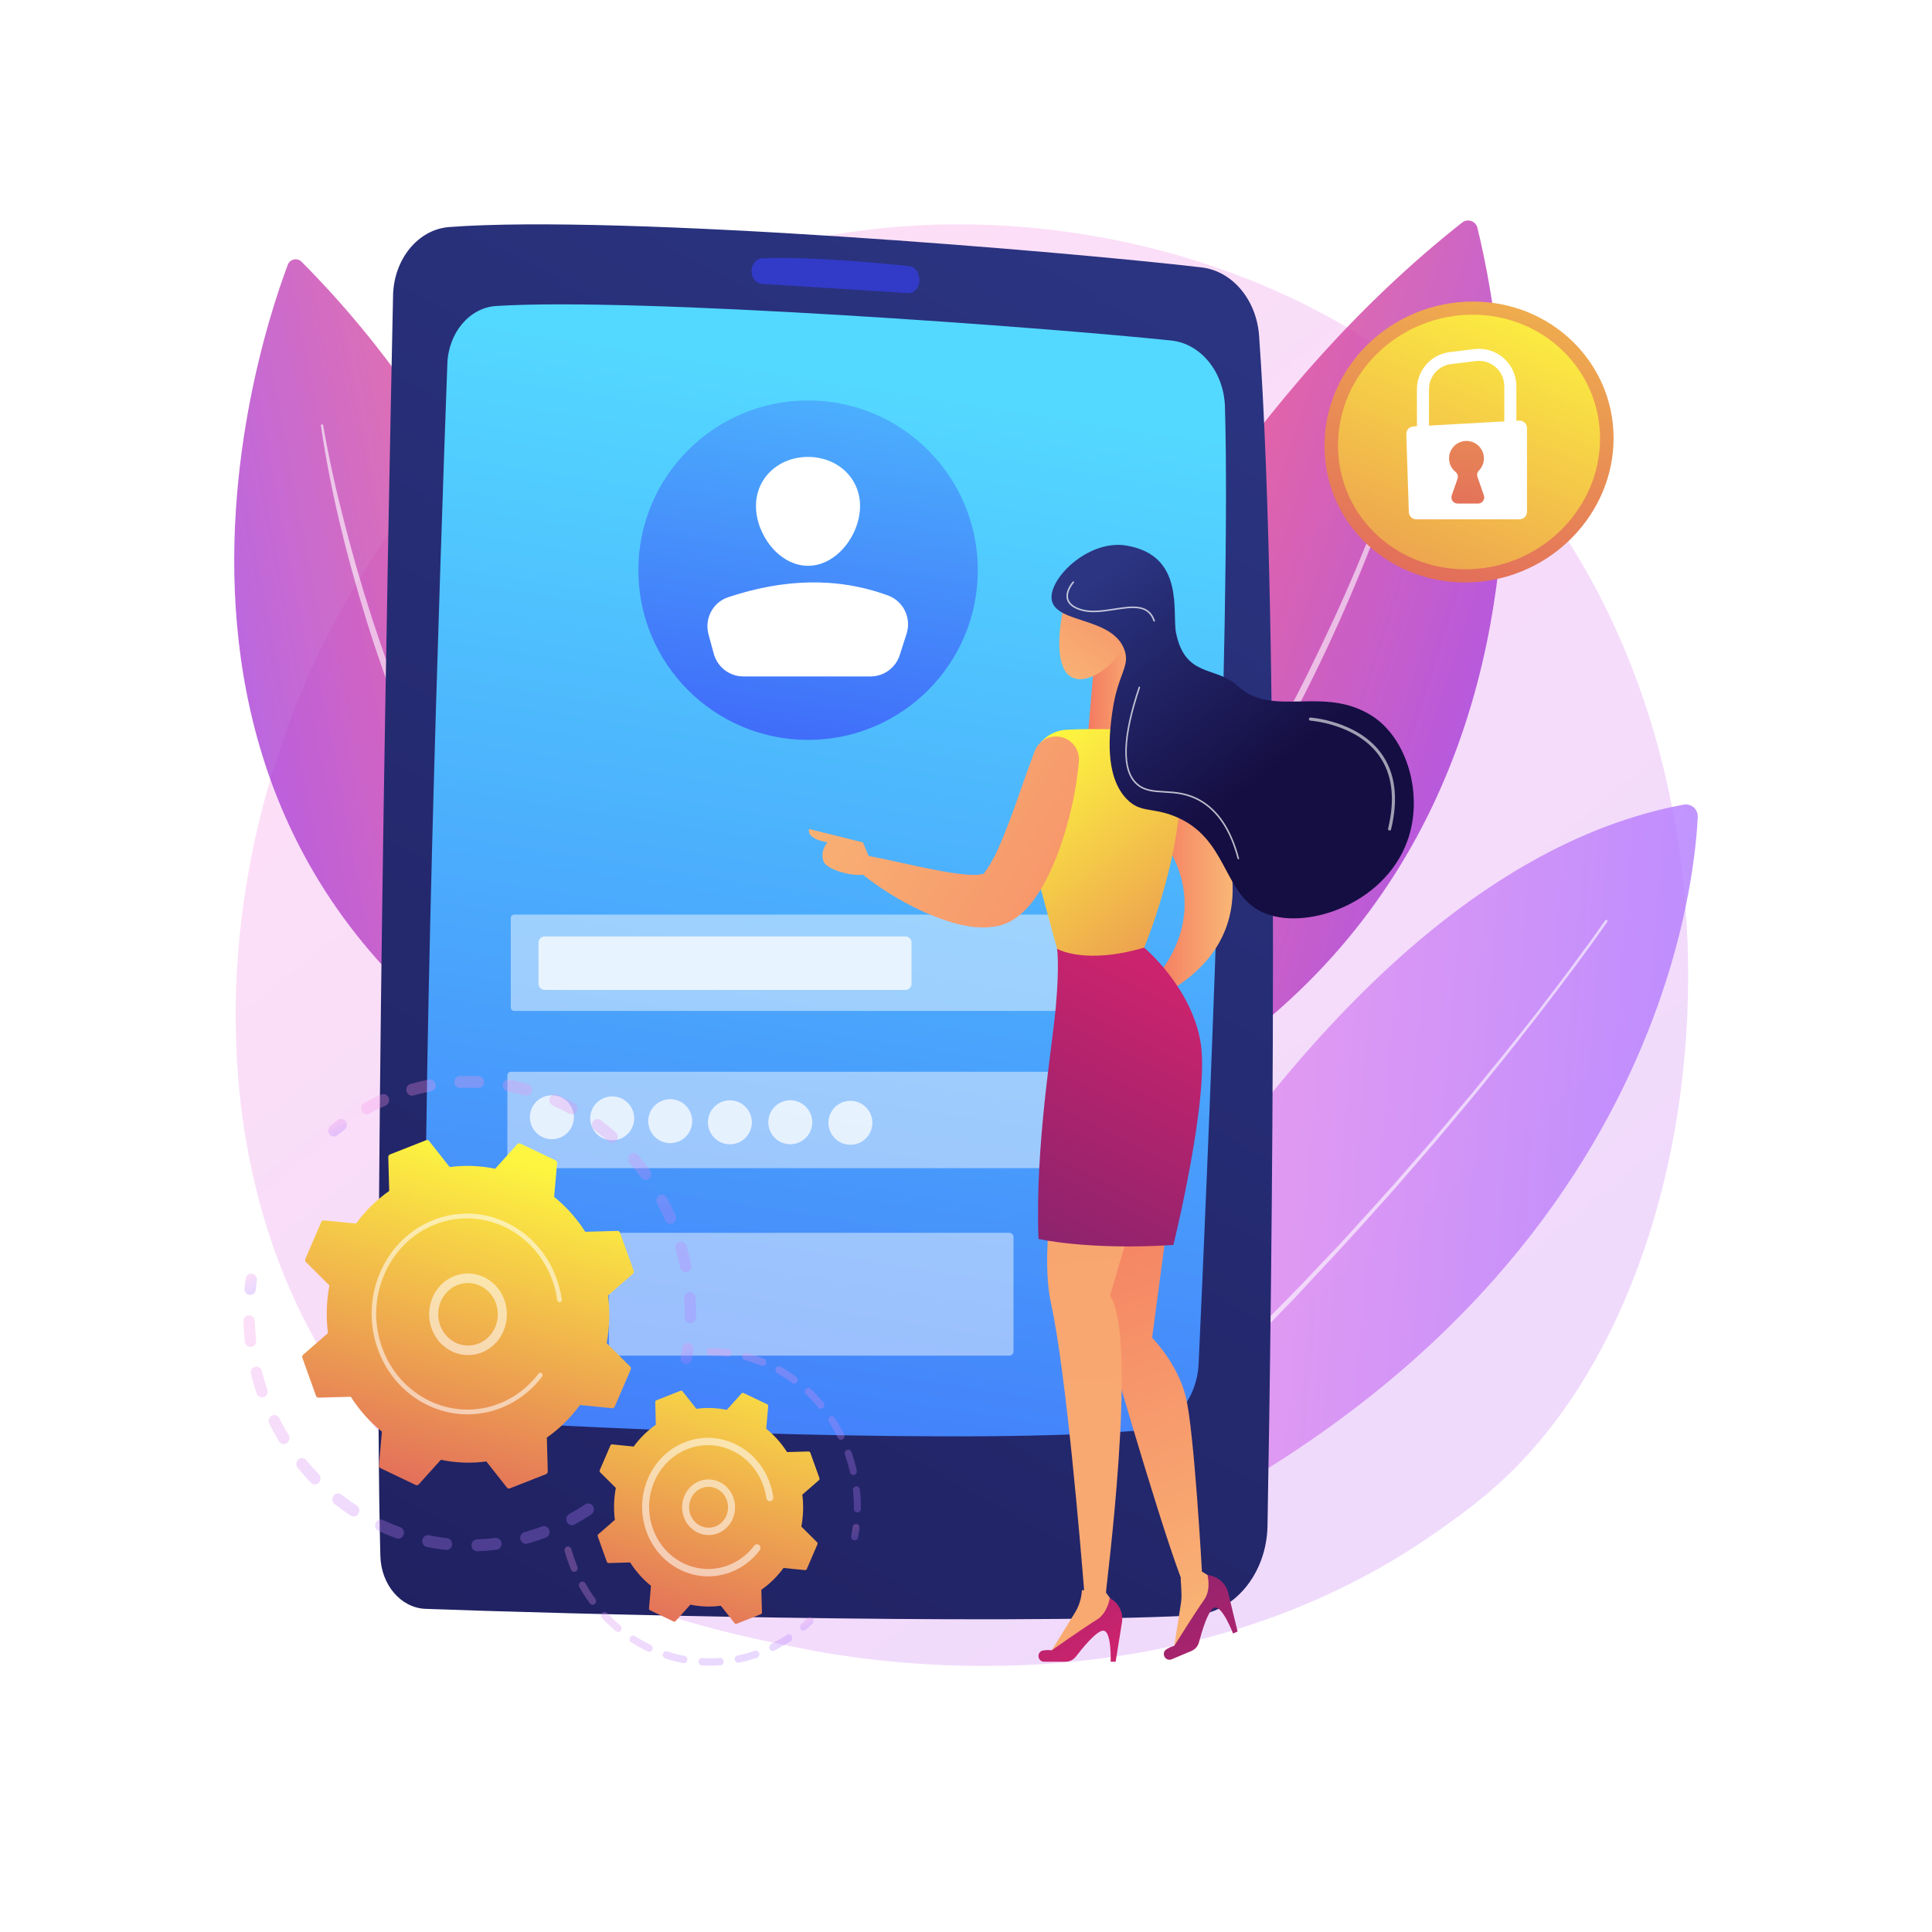 <?xml version="1.0" encoding="UTF-8"?>
<svg xmlns="http://www.w3.org/2000/svg" xmlns:xlink="http://www.w3.org/1999/xlink" version="1.1" x="0px" y="0px" viewBox="0 0 3710 3710" style="enable-background:new 0 0 3710 3710;" xml:space="preserve">
<g id="Background">
	<g>
		<g>
			<rect style="fill:#FFFFFF;" width="3710" height="3710"></rect>
		</g>
	</g>
</g>
<g id="Illustration">
	<g>
		<linearGradient id="SVGID_1_" gradientUnits="userSpaceOnUse" x1="3591.782" y1="4027.297" x2="1116.531" y2="953.189">
			<stop offset="0" style="stop-color:#B37CFF"></stop>
			<stop offset="1" style="stop-color:#F895E7"></stop>
		</linearGradient>
		<path style="opacity:0.3;fill:url(#SVGID_1_);" d="M2918.467,2809.676c-57.275,59.566-111.467,97.979-154.284,128.328    c-503.3,356.749-1098.836,252.759-1225.405,227.363c-186.902-37.501-548.179-109.99-809.375-413.431    c-395.169-459.082-333.635-1182.353-27.116-1659.794c56.067-87.332,352.231-572.046,954.182-649.779    c364.294-47.043,788.945,47.837,1096.465,302.357C3398.446,1278.981,3352.492,2358.282,2918.467,2809.676z"></path>
		<g>
			<g>
				
					<linearGradient id="SVGID_00000041974295394093028930000012400922146184285602_" gradientUnits="userSpaceOnUse" x1="-3686.432" y1="1557.697" x2="-2422.805" y2="1557.697" gradientTransform="matrix(-0.997 -0.083 -0.083 0.997 -350.885 511.567)">
					<stop offset="0" style="stop-color:#B37CFF"></stop>
					<stop offset="1" style="stop-color:#F895E7"></stop>
				</linearGradient>
				<path style="opacity:0.81;fill:url(#SVGID_00000041974295394093028930000012400922146184285602_);" d="M1867.179,3085.2      c0,0,549.588-1388.39,1366.041-1540.059c14.488-2.692,27.686,8.89,26.976,23.61      C3251.942,1740.009,3147.358,2646.371,1867.179,3085.2z"></path>
				<path style="opacity:0.62;fill:#FFFFFF;" d="M3086.536,1770.338c-41.69,59.495-85.376,117.425-129.664,174.922      c-11.056,14.383-22.359,28.573-33.527,42.87c-11.257,14.226-22.274,28.645-33.728,42.716l-34.235,42.309      c-11.464,14.058-22.688,28.32-34.431,42.148c-23.327,27.792-46.433,55.773-69.944,83.41l-71.269,82.285      c-48.354,54.113-96.673,108.274-146.508,161.044l-37.089,39.851c-12.216,13.425-25.169,26.144-37.715,39.253l-75.701,78.283      l-77.653,76.363c-12.973,12.699-25.819,25.536-39.044,37.97l-40.056,36.903c-26.757,24.545-53.238,49.402-80.446,73.442      l-82.724,70.882l-20.774,17.603c-6.982,5.8-13.769,11.833-20.911,17.439l-42.733,33.775      c-14.203,11.308-28.608,22.359-42.902,33.542c-14.307,11.167-28.631,22.307-43.039,33.332c-1.104,0.844-2.682,0.634-3.526-0.469      c-0.813-1.063-0.647-2.57,0.354-3.43l0.07-0.062c13.766-11.816,27.616-23.515,41.485-35.187      c13.88-11.659,27.651-23.442,41.622-34.976l41.791-34.743c13.776-11.764,27.128-24.027,40.798-35.912l81.83-71.522      l80.147-73.403l40.105-36.67c6.703-6.095,13.085-12.529,19.653-18.765l19.659-18.759l78.631-75.067      c51.138-51.345,103.137-101.9,152.519-154.991c24.941-26.305,50.179-52.337,74.272-79.429      c24.297-26.902,48.814-53.61,72.931-80.673l71.519-81.937c23.596-27.522,46.787-55.389,70.202-83.069      c11.788-13.772,23.055-27.975,34.564-41.981l34.369-42.145c11.5-14.012,22.561-28.376,33.864-42.549      c11.213-14.242,22.563-28.379,33.665-42.71c44.248-57.421,87.876-115.403,129.42-174.741l0.028-0.039      c0.797-1.139,2.366-1.415,3.503-0.617C3087.056,1767.63,3087.333,1769.199,3086.536,1770.338z"></path>
			</g>
			<g style="opacity:0.79;">
				
					<linearGradient id="SVGID_00000141436264386758959350000004064646097448059267_" gradientUnits="userSpaceOnUse" x1="-2214.041" y1="19.543" x2="-1450.078" y2="19.543" gradientTransform="matrix(-0.952 -0.305 -0.305 0.952 671.35 820.162)">
					<stop offset="0" style="stop-color:#A737D5"></stop>
					<stop offset="1" style="stop-color:#EF497A"></stop>
				</linearGradient>
				<path style="fill:url(#SVGID_00000141436264386758959350000004064646097448059267_);" d="M1733.999,2288.94      c0,0,267.175-1226.019,1073.722-1861.563c10.516-8.287,26.081-3.046,29.292,9.952      C2887.748,642.626,3151.898,1952.063,1733.999,2288.94z"></path>
				<path style="opacity:0.62;fill:#FFFFFF;" d="M2722.084,781.067c-9.263,35.564-20.038,70.603-31.408,105.484      c-11.394,34.862-23.361,69.546-36.078,103.951c-25.51,68.788-53.29,136.739-83.231,203.737      c-7.425,16.776-15.256,33.371-22.866,50.065c-7.657,16.674-15.928,33.06-23.863,49.602      c-7.878,16.576-16.394,32.833-24.661,49.212l-12.505,24.522l-12.942,24.292c-34.476,64.793-70.798,128.651-109.938,190.779      c-39.264,62.026-80.066,123.146-124.087,181.933c-5.45,7.385-10.796,14.849-16.332,22.169l-16.887,21.752l-16.888,21.752      c-5.661,7.224-11.154,14.58-17.089,21.588l-35.073,42.467l-8.804,10.585l-9.122,10.313l-18.244,20.629      c-96.802,110.447-205.153,210.712-322.306,298.974c-0.966,0.729-2.339,0.535-3.067-0.43c-0.71-0.942-0.544-2.271,0.361-3.013      l0.049-0.04l42.535-34.691l21.298-17.288l20.613-18.105l41.178-36.234l39.81-37.73c6.588-6.335,13.376-12.46,19.867-18.893      l19.279-19.497c12.788-13.06,25.844-25.855,38.409-39.125c24.7-26.948,49.981-53.357,73.495-81.359l17.928-20.734l8.963-10.366      l8.646-10.635l34.681-42.454c5.881-6.995,11.322-14.34,16.93-21.552l16.73-21.713l16.73-21.713      c5.483-7.306,10.778-14.757,16.175-22.129c43.603-58.675,83.999-119.68,122.862-181.575      c39.068-61.79,75.581-125.191,110.139-189.627l12.986-24.151l12.55-24.381c8.298-16.29,16.846-32.456,24.756-48.94      c16.232-32.767,31.899-65.811,47.325-98.969c30.614-66.431,59.06-133.87,85.321-202.159      c13.324-34.071,25.906-68.433,37.922-102.99c6.027-17.275,11.83-34.625,17.442-52.035c5.697-17.373,11.143-34.868,16.176-52.399      l0.011-0.043c0.334-1.162,1.548-1.835,2.71-1.5C2721.713,778.737,2722.382,779.922,2722.084,781.067z"></path>
			</g>
		</g>
		<g style="opacity:0.76;">
			
				<linearGradient id="SVGID_00000077304863200571705170000007322866426422279569_" gradientUnits="userSpaceOnUse" x1="4515.416" y1="1747.721" x2="5180.576" y2="1747.721" gradientTransform="matrix(0.982 -0.19 0.19 0.982 -4269.262 590.228)">
				<stop offset="0" style="stop-color:#A737D5"></stop>
				<stop offset="1" style="stop-color:#EF497A"></stop>
			</linearGradient>
			<path style="fill:url(#SVGID_00000077304863200571705170000007322866426422279569_);" d="M1314.853,2223.139     c0,0-104.191-1087.586-735.764-1720.458c-8.234-8.252-22.233-5.33-26.354,5.575     C487.641,680.498,123.848,1785.253,1314.853,2223.139z"></path>
			<path style="opacity:0.62;fill:#FFFFFF;" d="M620.607,816.756c10.782,62.709,24.728,124.981,40.674,186.627     c15.694,61.727,33.358,122.949,53.003,183.515c9.936,30.247,20.079,60.418,30.723,90.415     c5.137,15.066,10.858,29.922,16.35,44.856l8.332,22.369l8.733,22.215c23.222,59.259,48.248,117.819,75.631,175.26     c27.173,57.52,55.764,114.425,87.366,169.654c3.902,6.929,7.705,13.917,11.687,20.8l12.209,20.498l12.208,20.498     c4.1,6.814,8.041,13.727,12.398,20.38l25.568,40.287l6.364,10.09l6.666,9.89l13.335,19.786     c17.404,26.646,36.501,52.1,55.042,77.962c9.477,12.775,19.427,25.192,29.119,37.809l14.631,18.857     c4.939,6.236,10.17,12.233,15.2,18.397l30.458,36.769l31.796,35.62l15.921,17.803l16.598,17.167l33.118,34.448l0.041,0.043     c0.838,0.87,0.811,2.258-0.062,3.095c-0.849,0.817-2.188,0.811-3.031,0.007c-92.34-88.271-175.766-186.124-248.134-291.605     l-13.66-19.717l-6.83-9.86l-6.528-10.057l-25.956-40.346c-4.41-6.673-8.401-13.602-12.552-20.436l-12.36-20.554l-12.361-20.557     c-4.032-6.903-7.885-13.907-11.836-20.859c-32.004-55.386-60.985-112.459-88.54-170.156     c-27.416-57.782-52.198-116.775-75.295-176.379l-8.674-22.349l-8.271-22.5c-5.451-15.023-11.13-29.968-16.223-45.116     c-5.146-15.128-10.599-30.155-15.492-45.368c-4.841-15.23-9.884-30.391-14.556-45.673     c-37.546-122.149-68.742-246.411-87.151-372.977c-0.174-1.198,0.656-2.311,1.852-2.485c1.177-0.171,2.272,0.63,2.473,1.795     L620.607,816.756z"></path>
		</g>
		<g>
			
				<linearGradient id="SVGID_00000122703862715463310850000016346440111169172413_" gradientUnits="userSpaceOnUse" x1="2328.693" y1="422.237" x2="-622.383" y2="5776.338">
				<stop offset="0" style="stop-color:#2B3582"></stop>
				<stop offset="1" style="stop-color:#150E42"></stop>
			</linearGradient>
			<path style="fill:url(#SVGID_00000122703862715463310850000016346440111169172413_);" d="M754.793,567.361     c-9.044,426.792-38.375,1898.953-24.374,2420.642c1.484,55.267,39.356,99.627,86.599,101.436     c233.657,8.945,1090.234,31.617,1472.418,12.86c79.603-3.907,142.907-79.338,144.558-172.525     c7.943-447.972,25.464-1707.944-16.182-2285.139c-4.992-69.155-51.39-124.228-110.421-131.137     c-254.464-29.78-1114.723-102.574-1444.909-77.507C802.934,440.511,756.272,497.573,754.793,567.361z"></path>
			
				<linearGradient id="SVGID_00000150799136021614276090000009991801510656545428_" gradientUnits="userSpaceOnUse" x1="1725.366" y1="743.758" x2="1170.814" y2="4242.491">
				<stop offset="0" style="stop-color:#53D8FF"></stop>
				<stop offset="1" style="stop-color:#3840F7"></stop>
			</linearGradient>
			<path style="fill:url(#SVGID_00000150799136021614276090000009991801510656545428_);" d="M859.051,698.303     c-12.577,344.484-52.248,1490.5-39.657,1914.271c1.841,61.941,43.57,112.024,96.458,115.646     c217.758,14.907,960.692,47.777,1280.089,17.857c57.512-5.387,102.643-59.8,105.747-127.2     c16.186-351.445,62.658-1418.546,50.59-1837.57c-1.927-66.845-46.188-121.437-103.132-127.417     c-235.579-24.745-1025.031-83.621-1296.444-66.297C901.753,590.846,861.228,638.665,859.051,698.303z"></path>
			
				<linearGradient id="SVGID_00000111191214664440415980000007789177963188318106_" gradientUnits="userSpaceOnUse" x1="1443.403" y1="-1111.697" x2="1544.245" y2="-83.103">
				<stop offset="0" style="stop-color:#53D8FF"></stop>
				<stop offset="1" style="stop-color:#3840F7"></stop>
			</linearGradient>
			<path style="opacity:0.61;fill:url(#SVGID_00000111191214664440415980000007789177963188318106_);" d="M1443.165,520.648     L1443.165,520.648c0,13.096,8.724,23.897,19.902,24.581c55.188,3.381,210.656,12.948,280.137,17.664     c13.699,0.931,24.452-13.475,21.853-29.238l-0.443-2.69c-1.774-10.755-9.399-18.851-18.723-19.85     c-46.966-5.035-188.681-18.995-282.576-15.074C1452.038,496.512,1443.165,507.445,1443.165,520.648z"></path>
			<g>
				<g>
					
						<linearGradient id="SVGID_00000151528546803569139370000009630152466734543785_" gradientUnits="userSpaceOnUse" x1="1670.936" y1="367.911" x2="1427.492" y2="1852.924">
						<stop offset="0" style="stop-color:#53D8FF"></stop>
						<stop offset="1" style="stop-color:#3840F7"></stop>
					</linearGradient>
					
						<circle style="fill:url(#SVGID_00000151528546803569139370000009630152466734543785_);" cx="1551.758" cy="1094.901" r="325.912"></circle>
					<path style="fill:#FFFFFF;" d="M1651.541,971.75c0,55.185-44.736,114.761-99.921,114.761       c-55.185,0-99.922-59.576-99.922-114.761c0-55.185,44.736-94.336,99.922-94.336       C1606.805,877.414,1651.541,916.565,1651.541,971.75z"></path>
					<path style="fill:#FFFFFF;" d="M1427.617,1298.978h243.925c25.677,0,48.41-16.595,56.234-41.051l13.126-41.025       c9.61-30.038-6.014-62.559-35.634-73.389c-99.269-36.295-201.916-31.639-307.066,3.349       c-29.458,9.802-45.804,41.311-37.676,71.273l10.107,37.258C1377.612,1281.119,1400.962,1298.978,1427.617,1298.978z"></path>
				</g>
				<g style="opacity:0.71;">
					<path style="opacity:0.65;fill:#FFFFFF;" d="M2176.682,1941.3H987.566c-3.728,0-6.75-3.022-6.75-6.75v-171.518       c0-3.728,3.022-6.75,6.75-6.75h1189.115c3.728,0,6.75,3.022,6.75,6.75v171.518       C2183.431,1938.278,2180.409,1941.3,2176.682,1941.3z"></path>
					<path style="opacity:0.65;fill:#FFFFFF;" d="M2170.192,2243.171H981.076c-3.728,0-6.75-3.022-6.75-6.75v-171.518       c0-3.728,3.022-6.75,6.75-6.75h1189.116c3.728,0,6.75,3.022,6.75,6.75v171.518       C2176.942,2240.149,2173.92,2243.171,2170.192,2243.171z"></path>
					<path style="opacity:0.65;fill:#FFFFFF;" d="M1937.915,2603.215h-760.234c-4.601,0-8.331-3.73-8.331-8.331v-219.219       c0-4.601,3.73-8.331,8.331-8.331h760.234c4.601,0,8.332,3.73,8.332,8.331v219.219       C1946.246,2599.485,1942.516,2603.215,1937.915,2603.215z"></path>
				</g>
				<path style="opacity:0.75;fill:#FFFFFF;" d="M1738.394,1900.983h-692.304c-6.627,0-11.999-5.372-11.999-11.999v-78.794      c0-6.627,5.372-11.999,11.999-11.999h692.304c6.627,0,11.999,5.372,11.999,11.999v78.794      C1750.393,1895.61,1745.021,1900.983,1738.394,1900.983z"></path>
				<g style="opacity:0.75;">
					
						<ellipse transform="matrix(0.924 -0.383 0.383 0.924 -740.443 568.567)" style="fill:#FFFFFF;" cx="1058.968" cy="2145.513" rx="42.199" ry="42.199"></ellipse>
					
						<ellipse transform="matrix(0.924 -0.383 0.383 0.924 -732.459 613.041)" style="fill:#FFFFFF;" cx="1174.754" cy="2147.679" rx="42.199" ry="42.199"></ellipse>
					
						<ellipse transform="matrix(0.924 -0.383 0.383 0.924 -726.046 656.098)" style="fill:#FFFFFF;" cx="1286.19" cy="2153.087" rx="42.199" ry="42.199"></ellipse>
					
						<ellipse transform="matrix(0.707 -0.707 0.707 0.707 -1113.365 1622.605)" style="fill:#FFFFFF;" cx="1401.976" cy="2155.253" rx="42.199" ry="42.199"></ellipse>
					
						<ellipse transform="matrix(0.23 -0.973 0.973 0.23 -927.502 3136.385)" style="fill:#FFFFFF;" cx="1517.744" cy="2154.167" rx="42.199" ry="42.199"></ellipse>
					
						<ellipse transform="matrix(0.16 -0.987 0.987 0.16 -756.622 3423.364)" style="fill:#FFFFFF;" cx="1633.53" cy="2156.333" rx="42.199" ry="42.199"></ellipse>
				</g>
			</g>
		</g>
		<g>
			
				<linearGradient id="SVGID_00000044864535433012532340000011178672144530703513_" gradientUnits="userSpaceOnUse" x1="-5851.218" y1="3150.636" x2="-5486.235" y2="2211.04" gradientTransform="matrix(-1 0 0 1 -3446.317 0)">
				<stop offset="0" style="stop-color:#F9B776"></stop>
				<stop offset="1" style="stop-color:#F47960"></stop>
			</linearGradient>
			<path style="fill:url(#SVGID_00000044864535433012532340000011178672144530703513_);" d="M2115.415,2294.083l129.28,32.32     l-32.319,242.401c0,0,48.48,48.479,64.64,113.119c16.16,64.641,31.059,336.054,31.059,336.054l30.676,18.545l3.731,15.481     l-89.246,119.999l14.8-95.508c2.35-15.161-1.72-45.909-0.44-46.553c-48.479-129.281-152.181-493.458-152.181-493.458V2294.083z"></path>
			
				<linearGradient id="SVGID_00000102537469710346690270000011013987773454920625_" gradientUnits="userSpaceOnUse" x1="-5856.763" y1="6172.905" x2="-4650.441" y2="-7925.987" gradientTransform="matrix(-1 0 0 1 -3446.317 0)">
				<stop offset="0" style="stop-color:#F9B776"></stop>
				<stop offset="1" style="stop-color:#F47960"></stop>
			</linearGradient>
			<path style="fill:url(#SVGID_00000102537469710346690270000011013987773454920625_);" d="M2077.64,3053.666     c1.399-0.024,2.775,0.087,4.181,0c-6.246-77.935-34.797-420.942-63.366-549.503c-32.32-145.44,48.479-436.321,48.479-436.321     l145.441,145.44l-80.801,274.72c55.372,83.057-9.032,569.462-7.645,569.251l-0.088,1.081l21.084,28.989l-2.565,15.717     l-128.795,76.002l50.677-82.296C2072.288,3083.684,2076.732,3068.875,2077.64,3053.666z"></path>
			
				<linearGradient id="SVGID_00000133507685608295088330000018433592036822675628_" gradientUnits="userSpaceOnUse" x1="-5813.401" y1="1664.201" x2="-5658.693" y2="1664.201" gradientTransform="matrix(-1 0 0 1 -3446.317 0)">
				<stop offset="0" style="stop-color:#F9B776"></stop>
				<stop offset="1" style="stop-color:#F47960"></stop>
			</linearGradient>
			<path style="fill:url(#SVGID_00000133507685608295088330000018433592036822675628_);" d="M2241.229,1422.806     c0,0,283.174,319.152,0,482.791l-28.853-20.891c0,0,140.587-134.624,0-299.422L2241.229,1422.806z"></path>
			
				<linearGradient id="SVGID_00000088856020394684816900000012232956036265763004_" gradientUnits="userSpaceOnUse" x1="-5310.564" y1="3177.283" x2="-4942.542" y2="2612.646" gradientTransform="matrix(-1 0 0 1 -3211.157 0)">
				<stop offset="0" style="stop-color:#CB236D"></stop>
				<stop offset="1" style="stop-color:#4C246D"></stop>
			</linearGradient>
			<path style="fill:url(#SVGID_00000088856020394684816900000012232956036265763004_);" d="M2005.083,3190.965h41.103     c7.693,0,14.948-3.531,19.641-9.629c12.813-16.649,39.36-49.132,52.054-49.979c17.089-1.143,14.903,59.607,14.903,59.607h9.578     l12.134-75.489c3.052-18.994-6.394-37.81-23.45-46.708l0,0c0,0-3.906,28.888-25.086,41.666     c-21.18,12.779-86.191,58.54-86.191,58.54s-7.963-1.136-16.705,0.444C1990.094,3171.76,1991.905,3190.965,2005.083,3190.965z"></path>
			
				<linearGradient id="SVGID_00000054262454264555705540000001389370902673077685_" gradientUnits="userSpaceOnUse" x1="-5642.157" y1="3349.236" x2="-5233.805" y2="2643.439" gradientTransform="matrix(-1 0 0 1 -3211.157 0)">
				<stop offset="0" style="stop-color:#CB236D"></stop>
				<stop offset="1" style="stop-color:#4C246D"></stop>
			</linearGradient>
			<path style="fill:url(#SVGID_00000054262454264555705540000001389370902673077685_);" d="M2250.041,3186.281l37.885-15.938     c7.09-2.983,12.409-9.053,14.371-16.492c5.355-20.315,17.228-60.551,28.6-66.255c15.308-7.679,36.851,49.166,36.851,49.166     l8.829-3.715l-18.089-74.287c-4.551-18.692-20.555-32.372-39.725-33.961l0,0c0,0,7.6,28.142-6.968,48.134     c-14.568,19.991-56.748,87.382-56.748,87.382s-7.779,2.041-15.225,6.888C2228.777,3174.391,2237.893,3191.391,2250.041,3186.281z     "></path>
			
				<linearGradient id="SVGID_00000134932312198734722480000005080066324437713323_" gradientUnits="userSpaceOnUse" x1="3144.554" y1="1893.004" x2="2630.253" y2="2891.353" gradientTransform="matrix(1 0 0 1 -893.1 0)">
				<stop offset="0" style="stop-color:#CB236D"></stop>
				<stop offset="1" style="stop-color:#4C246D"></stop>
			</linearGradient>
			<path style="fill:url(#SVGID_00000134932312198734722480000005080066324437713323_);" d="M2029.896,1821.921     c0,0,4.753,29.13-2.209,109.208c-6.965,80.079-40.25,268.088-33.472,447.974c0,0,94.624,22.051,259.021,11.606     c0,0,69.38-280.855,52.477-387.626c-16.901-106.77-108.584-183.368-108.584-183.368L2029.896,1821.921z"></path>
			
				<linearGradient id="SVGID_00000119113379378956373480000002855274251079658382_" gradientUnits="userSpaceOnUse" x1="-5644.444" y1="1319.016" x2="-5534.566" y2="1319.016" gradientTransform="matrix(-1 0 0 1 -3446.317 0)">
				<stop offset="0" style="stop-color:#F9B776"></stop>
				<stop offset="1" style="stop-color:#F47960"></stop>
			</linearGradient>
			<polygon style="fill:url(#SVGID_00000119113379378956373480000002855274251079658382_);" points="2099.815,1286.816      2088.249,1422.806 2198.127,1422.806 2170.806,1215.226    "></polygon>
			
				<linearGradient id="SVGID_00000003074314734419673070000017988926903114039426_" gradientUnits="userSpaceOnUse" x1="-5446.482" y1="1438.063" x2="-6028.328" y2="2184.51" gradientTransform="matrix(-1 0 0 1 -3446.317 0)">
				<stop offset="0" style="stop-color:#FDF53F"></stop>
				<stop offset="1" style="stop-color:#D93C65"></stop>
			</linearGradient>
			<path style="fill:url(#SVGID_00000003074314734419673070000017988926903114039426_);" d="M2230.677,1404.002     c-37.921-2.091-122.704-5.961-182.768-2.688c-31.624,1.723-58.114,24.411-64.584,55.415l-14.649,70.205     c-5.458,26.149-4.641,53.219,2.38,78.992l58.841,215.996c0,0,52.336,31.451,167.232-2.205c0,0,100.9-240.614,59.599-394.535     C2253.518,1413.227,2243.035,1404.684,2230.677,1404.002z"></path>
			
				<linearGradient id="SVGID_00000005959813633695538990000010601476927842951605_" gradientUnits="userSpaceOnUse" x1="-4999.777" y1="1381.66" x2="-5950.083" y2="1926.073" gradientTransform="matrix(-1 0 0 1 -3446.317 0)">
				<stop offset="0" style="stop-color:#F9B776"></stop>
				<stop offset="1" style="stop-color:#F47960"></stop>
			</linearGradient>
			<path style="fill:url(#SVGID_00000005959813633695538990000010601476927842951605_);" d="M1986.196,1444.135     c-16.185,42.634-30.803,87.339-46.507,129.208c-7.986,20.955-16.085,41.498-24.751,60.363     c-4.382,9.395-9.197,18.029-13.616,25.857c-4.423,7.75-9.405,14.196-11.999,17.163c-0.509,0.44,1.196,0.776,1.766,0.803     c0.344,0.042-10.941,1.851-14.404,2.431l-13.526-0.081c-19.387-0.997-41.345-4.415-63.37-8.695     c-44.425-8.282-90.613-19.913-138.039-28.711l-0.364-0.067c-9.075-1.683-17.796,4.308-19.479,13.384     c-1.111,5.984,1.14,11.831,5.389,15.592c19.123,16.833,39.393,30.661,60.418,44.121c10.583,6.471,21.351,12.815,32.297,18.905     c11.161,5.688,22.352,11.423,33.978,16.726c23.405,10.198,47.584,19.592,75.437,25.627c7.321,1.225,14.545,2.509,22.077,3.519     c8.447,0.293,16.119,1.042,25.344,0.507c4.9-0.486,9.824-1.087,14.733-1.801c2.617-0.461,4.542-0.511,7.714-1.385     c3.366-1.01,6.724-2.141,10.033-3.383c6.917-2.483,11.388-5.487,17.007-8.613c4.665-3.076,8.92-6.292,13.045-9.59     c15.228-12.971,24.683-25.844,33.018-38.203c8.31-12.349,14.897-24.72,20.811-36.846c11.862-24.219,21.124-48.216,28.64-72.38     c15.229-48.423,25.549-96.014,29.904-146.565c2.085-24.214-15.853-45.533-40.067-47.618c-20.04-1.727-38.099,10.264-44.91,28.177     L1986.196,1444.135z"></path>
			
				<linearGradient id="SVGID_00000083797769190684833670000015608194282985211779_" gradientUnits="userSpaceOnUse" x1="-4905.352" y1="1546.484" x2="-5855.657" y2="2090.896" gradientTransform="matrix(-1 0 0 1 -3446.317 0)">
				<stop offset="0" style="stop-color:#F9B776"></stop>
				<stop offset="1" style="stop-color:#F47960"></stop>
			</linearGradient>
			<path style="fill:url(#SVGID_00000083797769190684833670000015608194282985211779_);" d="M1676.68,1664.202l-19.607-46.543     l-103.199-25.714c0,0-8.256,17.888,35.088,25.714c0,0-15.481,17.112-7.224,37.236     C1589.994,1675.018,1677.712,1695.179,1676.68,1664.202z"></path>
			
				<linearGradient id="SVGID_00000047029326518991668720000015453649738231178929_" gradientUnits="userSpaceOnUse" x1="-5461.436" y1="1318.972" x2="-5674.958" y2="1006.748" gradientTransform="matrix(-1 0 0 1 -3446.317 0)">
				<stop offset="0" style="stop-color:#F9B776"></stop>
				<stop offset="1" style="stop-color:#F47960"></stop>
			</linearGradient>
			<path style="fill:url(#SVGID_00000047029326518991668720000015453649738231178929_);" d="M2053.292,1129.762     c-3.923,2.314-34.836,111.342-8.931,157.053c25.904,45.713,105.009-5.488,126.445-71.589     C2192.244,1149.125,2157.802,1068.128,2053.292,1129.762z"></path>
			
				<linearGradient id="SVGID_00000139997368691438224220000002274463879024923575_" gradientUnits="userSpaceOnUse" x1="-5339.369" y1="1095.898" x2="-5641.854" y2="1489.127" gradientTransform="matrix(-1 0 0 1 -3211.157 0)">
				<stop offset="0" style="stop-color:#2B3582"></stop>
				<stop offset="1" style="stop-color:#150E42"></stop>
			</linearGradient>
			<path style="fill:url(#SVGID_00000139997368691438224220000002274463879024923575_);" d="M2258.315,1215.226     c17.743,86.932,76.532,63.141,118.172,101.817c67.487,62.684,164.027-1.934,257.883,57.468     c67.756,42.884,100.401,152.597,67.887,241.177c-45.036,122.685-198.937,173.14-278.692,135.773     c-76.224-35.713-65.37-142.672-167.929-184.008c-43.541-17.549-65.035-6.146-91.112-32.156     c-45.647-45.532-33.329-133.891-28.584-167.93c10.297-73.862,35.061-87.234,23.225-119.695     c-23.02-63.138-130.397-50.111-139.346-94.684c-8.148-40.59,69.679-117.527,142.92-105.402     C2276.058,1066.342,2250.41,1176.496,2258.315,1215.226z"></path>
			<path style="opacity:0.6;fill:#FFFFFF;" d="M2668.415,1594.909c1.344,0,2.555-0.909,2.885-2.271     c14.508-60.231,7.927-109.628-19.574-146.821c-45.635-61.726-134.327-67.833-135.219-67.886c-1.395-0.231-3.036,1.142-3.14,2.783     c-0.098,1.633,1.142,3.042,2.781,3.139c0.864,0.053,86.874,6.021,130.834,65.527c26.387,35.71,32.628,83.443,18.547,141.867     c-0.382,1.592,0.597,3.198,2.191,3.581C2667.951,1594.88,2668.189,1594.909,2668.415,1594.909z"></path>
			<path style="opacity:0.72;fill:#FFFFFF;" d="M2377.927,1650.047c0.122,0,0.25-0.018,0.376-0.047     c0.788-0.209,1.263-1.019,1.06-1.814c-14.132-54.222-38.931-91.879-73.698-111.932c-25.292-14.59-48.977-15.946-69.871-17.144     c-20.148-1.16-37.547-2.162-51.552-14.614c-28.948-25.743-27.273-87.637,4.983-183.966c0.261-0.777-0.162-1.616-0.938-1.877     c-0.783-0.261-1.617,0.162-1.878,0.939c-32.668,97.557-34.058,160.512-4.137,187.118c14.775,13.142,32.65,14.173,53.354,15.361     c20.564,1.182,43.875,2.52,68.558,16.757c34.053,19.636,58.383,56.685,72.305,110.114     C2376.664,1649.607,2377.267,1650.047,2377.927,1650.047z"></path>
			<path style="opacity:0.72;fill:#FFFFFF;" d="M2216.337,1193.652c0.157,0,0.312-0.022,0.476-0.075     c0.776-0.26,1.193-1.107,0.933-1.883c-11.234-33.422-43.602-28.455-77.898-23.183c-21.706,3.338-44.146,6.774-63.18,1.142     c-14.203-4.212-22.638-10.736-25.079-19.399c-4.166-14.746,10.424-31.191,10.568-31.359c0.551-0.608,0.499-1.547-0.109-2.092     c-0.603-0.55-1.547-0.498-2.091,0.11c-0.649,0.719-15.825,17.806-11.229,34.141c2.734,9.705,11.85,16.919,27.093,21.438     c19.684,5.829,42.449,2.335,64.479-1.048c34.424-5.285,64.189-9.868,74.63,21.201     C2215.138,1193.265,2215.718,1193.652,2216.337,1193.652z"></path>
		</g>
		<g>
			<g>
				
					<linearGradient id="SVGID_00000165951613623833522540000005911470949220205460_" gradientUnits="userSpaceOnUse" x1="3060.107" y1="-34.501" x2="2634.098" y2="1538.452">
					<stop offset="0" style="stop-color:#FDF53F"></stop>
					<stop offset="1" style="stop-color:#D93C65"></stop>
				</linearGradient>
				<path style="fill:url(#SVGID_00000165951613623833522540000005911470949220205460_);" d="M2543.386,856.038      c0-152.995,129.599-277.006,285.124-276.986c150.927,0.018,270.04,117.499,270.04,262.401      c0,144.902-119.114,268.641-270.04,276.59C2672.985,1126.234,2543.386,1009.032,2543.386,856.038z"></path>
			</g>
			<g>
				
					<linearGradient id="SVGID_00000116194830388942239060000001359061590479856826_" gradientUnits="userSpaceOnUse" x1="2945.982" y1="554.35" x2="2427.101" y2="1775.088">
					<stop offset="0" style="stop-color:#FDF53F"></stop>
					<stop offset="1" style="stop-color:#D93C65"></stop>
				</linearGradient>
				<path style="fill:url(#SVGID_00000116194830388942239060000001359061590479856826_);" d="M2569.4,855.354      c0-138.657,117.453-251.045,258.403-251.028c136.782,0.018,244.733,106.488,244.733,237.809      c0,131.322-107.951,243.465-244.733,250.669C2686.854,1100.228,2569.4,994.011,2569.4,855.354z"></path>
			</g>
			<g>
				<path style="fill:#FFFFFF;" d="M2744.086,839.631h-23.158v-92.285c0-36.247,27.134-66.878,63.116-71.251l47.349-5.754      c20.379-2.477,40.883,3.91,56.251,17.524s24.182,33.196,24.182,53.727v80.566h-23.158v-80.566      c0-13.907-5.97-27.171-16.38-36.392c-10.41-9.221-24.3-13.548-38.103-11.87l-47.349,5.754      c-24.373,2.962-42.752,23.71-42.752,48.262V839.631z"></path>
				<path style="fill:#FFFFFF;" d="M2714.082,818.912l202.999-11.247c8.245-0.457,15.181,6.106,15.181,14.363v160.818      c0,7.945-6.44,14.385-14.385,14.385h-198.121c-7.762,0-14.125-6.158-14.378-13.916l-4.877-149.571      C2700.246,825.93,2706.277,819.344,2714.082,818.912z"></path>
				
					<linearGradient id="SVGID_00000013183369855535661400000002791637860704209082_" gradientUnits="userSpaceOnUse" x1="2896.103" y1="143.359" x2="2775.94" y2="1309.48">
					<stop offset="0" style="stop-color:#FDF53F"></stop>
					<stop offset="1" style="stop-color:#D93C65"></stop>
				</linearGradient>
				<path style="fill:url(#SVGID_00000013183369855535661400000002791637860704209082_);" d="M2849.471,951.162l-12.286-35.324      c-1.477-4.247-0.471-8.995,2.688-12.196c6.296-6.38,10.048-15.276,9.604-25.047c-0.784-17.231-14.86-31.202-32.096-31.864      c-19.074-0.733-34.769,14.513-34.769,33.425c0,10.491,4.832,19.851,12.391,25.982c3.92,3.18,5.532,8.406,3.873,13.174      l-11.078,31.85c-2.694,7.746,3.057,15.835,11.258,15.835h39.157C2846.414,966.997,2852.166,958.908,2849.471,951.162z"></path>
			</g>
		</g>
		<g>
			<g>
				<g style="opacity:0.3;">
					
						<linearGradient id="SVGID_00000106114343377225196070000005194517692951846272_" gradientUnits="userSpaceOnUse" x1="904.471" y1="9904.587" x2="1543.188" y2="9904.587" gradientTransform="matrix(-0.445 -0.896 0.896 -0.445 -7542.557 8227.366)">
						<stop offset="0" style="stop-color:#B37CFF"></stop>
						<stop offset="1" style="stop-color:#F895E7"></stop>
					</linearGradient>
					<path style="fill:url(#SVGID_00000106114343377225196070000005194517692951846272_);" d="M1139.38,2893.394       c2.451,5.178,0.835,11.561-3.909,14.715c-10.373,6.9-21.188,13.427-32.141,19.402c-5.329,2.907-11.903,0.722-14.683-4.881       c-0.032-0.068-0.063-0.134-0.095-0.2c-2.635-5.566-0.557-12.337,4.709-15.209c10.407-5.676,20.679-11.877,30.533-18.431       c5.071-3.374,11.798-1.785,15.022,3.552C1139.026,2892.685,1139.212,2893.037,1139.38,2893.394z M1054.202,2936.885       c0.189,0.4,0.359,0.818,0.507,1.25c2.028,5.947-0.915,12.484-6.572,14.6c-11.621,4.343-23.535,8.207-35.41,11.483       c-5.81,1.603-11.744-2.029-13.31-8.151c-1.539-6.106,1.925-12.354,7.73-13.956c11.287-3.115,22.605-6.786,33.649-10.916       C1046.043,2929.234,1051.779,2931.765,1054.202,2936.885z M961.981,2959.573c0.54,1.14,0.906,2.396,1.06,3.732       c0.714,6.268-3.539,11.95-9.506,12.688c-12.23,1.515-24.678,2.489-36.996,2.893c-6.007,0.193-11.034-4.764-11.242-11.066       c-0.202-6.308,4.505-11.584,10.51-11.781c11.698-0.384,23.515-1.308,35.131-2.746       C955.631,2952.711,959.988,2955.363,961.981,2959.573z M867.175,2960.021c0.892,1.885,1.3,4.049,1.073,6.294       c-0.634,6.275-5.995,10.809-11.97,10.127c-12.259-1.402-24.607-3.375-36.704-5.866c-5.894-1.22-9.75-7.223-8.613-13.417       c1.143-6.192,6.853-10.228,12.754-9.014c11.487,2.367,23.216,4.243,34.866,5.571       C862.417,2954.156,865.574,2956.637,867.175,2960.021z M774.606,2938.252c1.251,2.643,1.534,5.787,0.553,8.794       c-1.945,5.969-8.133,9.138-13.817,7.079c-11.634-4.21-23.264-9.004-34.558-14.249c-5.504-2.55-8.006-9.299-5.585-15.074       c2.419-5.771,8.838-8.381,14.342-5.828c10.735,4.987,21.788,9.542,32.845,13.543       C771.208,2933.538,773.375,2935.652,774.606,2938.252z M688.884,2895.533c1.62,3.424,1.575,7.616-0.474,11.101       c-3.156,5.365-9.858,7.016-14.974,3.692c-10.482-6.817-20.821-14.192-30.72-21.92c-4.831-3.772-5.843-10.931-2.264-15.994       c3.575-5.061,10.391-6.109,15.22-2.34c9.408,7.343,19.227,14.35,29.188,20.827       C686.654,2892.064,688.01,2893.687,688.884,2895.533z M488.016,2532.23c0.671,1.418,1.071,3.003,1.128,4.687       c0.412,12.272,1.34,24.693,2.762,36.914c0.728,6.266-3.517,11.956-9.48,12.704c-5.965,0.752-11.392-3.72-12.121-9.988       c-1.497-12.87-2.477-25.952-2.912-38.875c-0.212-6.31,4.486-11.592,10.492-11.799       C482.288,2525.718,486.173,2528.337,488.016,2532.23z M614.311,2833.986c2.011,4.25,1.357,9.54-1.985,13.101       c-4.215,4.492-11.104,4.535-15.389,0.1c-8.784-9.091-17.299-18.694-25.309-28.542c-3.886-4.823-3.379-12.018,1.189-16.113       c4.565-4.093,11.435-3.515,15.345,1.29c7.605,9.354,15.691,18.472,24.031,27.105       C613.079,2831.844,613.787,2832.88,614.311,2833.986z M502.023,2630.733c0.32,0.676,0.584,1.394,0.777,2.152       c3.019,11.878,6.569,23.777,10.543,35.369c2.036,5.945-0.895,12.486-6.547,14.612c-5.653,2.123-11.913-0.953-13.928-6.912       c-4.18-12.197-7.915-24.718-11.095-37.216c-1.551-6.102,1.898-12.36,7.703-13.974       C494.559,2623.348,499.765,2625.963,502.023,2630.733z M554.657,2756.519c2.447,5.17,0.84,11.544-3.891,14.703       c-5.066,3.384-11.793,1.807-15.031-3.52c-6.62-10.91-12.882-22.267-18.605-33.756c-0.038-0.07-0.073-0.144-0.107-0.216       c-2.631-5.558-0.562-12.319,4.69-15.199c5.325-2.917,11.901-0.746,14.69,4.854c5.44,10.912,11.389,21.697,17.68,32.063       C554.292,2755.799,554.486,2756.157,554.657,2756.519z"></path>
					
						<linearGradient id="SVGID_00000062880345216538234180000005269793690989647259_" gradientUnits="userSpaceOnUse" x1="1575.145" y1="9748.316" x2="1613.083" y2="9748.316" gradientTransform="matrix(-0.445 -0.896 0.896 -0.445 -7542.557 8227.366)">
						<stop offset="0" style="stop-color:#B37CFF"></stop>
						<stop offset="1" style="stop-color:#F895E7"></stop>
					</linearGradient>
					<path style="fill:url(#SVGID_00000062880345216538234180000005269793690989647259_);" d="M492.238,2452.11       c0.955,2.017,1.357,4.349,1.021,6.745c-0.817,5.828-1.528,11.771-2.124,17.666c-0.63,6.274-5.988,10.814-11.962,10.135       c-5.977-0.675-10.319-6.313-9.678-12.591c0.622-6.201,1.372-12.45,2.23-18.584c0.873-6.241,6.403-10.55,12.345-9.617       C487.737,2446.438,490.704,2448.869,492.238,2452.11z"></path>
				</g>
				<g style="opacity:0.3;">
					
						<linearGradient id="SVGID_00000157995750420010119710000006540147165059061917_" gradientUnits="userSpaceOnUse" x1="1776.344" y1="10031.305" x2="1802.582" y2="10031.305" gradientTransform="matrix(-0.445 -0.896 0.896 -0.445 -7542.557 8227.366)">
						<stop offset="0" style="stop-color:#B37CFF"></stop>
						<stop offset="1" style="stop-color:#F895E7"></stop>
					</linearGradient>
					<path style="fill:url(#SVGID_00000157995750420010119710000006540147165059061917_);" d="M664.792,2154.942       c2.34,4.944,0.99,11.07-3.418,14.37c-4.564,3.414-9.137,6.988-13.587,10.619c-4.742,3.868-11.579,2.96-15.272-2.028       c-3.709-5.01-2.844-12.17,1.895-16.036c4.687-3.823,9.502-7.587,14.307-11.183c4.889-3.658,11.685-2.454,15.182,2.688       C664.24,2153.878,664.537,2154.405,664.792,2154.942z"></path>
					
						<linearGradient id="SVGID_00000023995261571694860430000000365290537460718259_" gradientUnits="userSpaceOnUse" x1="1150.959" y1="10312.871" x2="1809.486" y2="10312.871" gradientTransform="matrix(-0.445 -0.896 0.896 -0.445 -7542.557 8227.366)">
						<stop offset="0" style="stop-color:#B37CFF"></stop>
						<stop offset="1" style="stop-color:#F895E7"></stop>
					</linearGradient>
					<path style="fill:url(#SVGID_00000023995261571694860430000000365290537460718259_);" d="M1290.764,2319.669       c2.231,4.713,4.394,9.485,6.49,14.312c2.494,5.749,0.085,12.523-5.382,15.13c-5.467,2.607-11.954,0.043-14.42-5.686       c-4.836-11.14-10.091-22.05-15.685-32.546c-2.932-5.524-1.072-12.473,4.17-15.547c5.245-3.075,11.878-1.096,14.815,4.418       C1284.213,2306.242,1287.581,2312.945,1290.764,2319.669z M1317.479,2390.508c0.271,0.572,0.5,1.178,0.682,1.812       c3.502,12.218,6.55,24.728,9.057,37.179c1.245,6.177-2.513,12.234-8.389,13.526c-5.881,1.292-11.674-2.673-12.899-8.848       c-2.382-11.826-5.28-23.708-8.604-35.321c-1.734-6.047,1.527-12.414,7.278-14.219       C1309.757,2383.021,1315.16,2385.608,1317.479,2390.508z M1249.357,2249.372c2.286,4.83,1.06,10.826-3.178,14.185       c-4.794,3.798-11.618,2.788-15.247-2.253c-6.937-9.646-14.362-19.111-22.075-28.133c-4.012-4.71-3.655-11.93,0.812-16.139       c4.471-4.21,11.351-3.811,15.37,0.893c8.121,9.501,15.941,19.471,23.248,29.628       C1248.704,2248.133,1249.059,2248.744,1249.357,2249.372z M1334.386,2486.931c0.615,1.301,1,2.746,1.106,4.281       c0.861,12.71,1.215,25.611,1.052,38.342c-0.081,6.311-5.016,11.344-11.025,11.244c-6.012-0.099-10.818-5.291-10.734-11.607       c0.154-12.088-0.182-24.338-1.001-36.409c-0.429-6.296,4.088-11.753,10.081-12.186       C1328.396,2480.268,1332.48,2482.904,1334.386,2486.931z M1185.203,2178.16c1.875,3.961,1.462,8.879-1.426,12.466       c-3.876,4.814-10.743,5.407-15.336,1.324c-8.779-7.807-18.002-15.329-27.41-22.361c-4.902-3.663-6.06-10.8-2.58-15.942       c3.477-5.138,10.266-6.333,15.168-2.67c9.906,7.401,19.615,15.32,28.86,23.541       C1183.649,2175.558,1184.562,2176.804,1185.203,2178.16z M1107.757,2123.418c1.499,3.167,1.585,7.015-0.088,10.384       c-2.78,5.59-9.352,7.745-14.681,4.813c-10.22-5.621-20.784-10.857-31.396-15.562c-5.545-2.448-8.153-9.15-5.826-14.974       c2.327-5.815,8.702-8.536,14.246-6.082c11.169,4.951,22.284,10.46,33.038,16.378       C1105.167,2119.538,1106.769,2121.33,1107.757,2123.418z M1020.832,2087.684c1.14,2.409,1.481,5.243,0.768,8.043       c-1.55,6.093-7.516,9.7-13.322,8.055c-11.145-3.158-22.534-5.857-33.858-8.02c-5.913-1.13-9.85-7.073-8.786-13.292       c1.064-6.209,6.717-10.326,12.634-9.196c11.915,2.279,23.905,5.117,35.63,8.439       C1017.038,2082.604,1019.489,2084.847,1020.832,2087.684z M928.607,2072.693c0.79,1.669,1.202,3.561,1.125,5.554       c-0.244,6.306-5.31,11.195-11.314,10.923c-11.521-0.524-23.188-0.536-34.683-0.035c-6.004,0.26-11.087-4.647-11.35-10.943       c-0.264-6.308,4.391-11.633,10.395-11.893c12.109-0.528,24.397-0.515,36.523,0.035       C923.414,2066.521,926.896,2069.078,928.607,2072.693z M835.511,2079.328c0.444,0.938,0.77,1.958,0.959,3.039       c1.085,6.21-2.828,12.158-8.738,13.28c-11.311,2.152-22.683,4.839-33.805,7.992c-5.8,1.644-11.781-1.985-13.357-8.059       c-1.58-6.094,1.843-12.368,7.643-14.012c11.708-3.318,23.68-6.148,35.588-8.412       C828.683,2072.228,833.405,2074.878,835.511,2079.328z M746.186,2107.266c0.099,0.21,0.192,0.426,0.281,0.644       c2.345,5.816-0.239,12.519-5.772,14.967c-7.811,3.457-15.61,7.208-23.19,11.152c-2.744,1.427-5.467,2.887-8.166,4.368       c-5.323,2.921-11.902,0.754-14.693-4.843c-2.934-5.607-0.746-12.498,4.572-15.419c2.842-1.561,5.702-3.092,8.591-4.594       c7.972-4.147,16.181-8.095,24.396-11.73C737.528,2099.453,743.644,2101.894,746.186,2107.266z"></path>
					
						<linearGradient id="SVGID_00000052784129531622954890000011839079368590861234_" gradientUnits="userSpaceOnUse" x1="1083.821" y1="10439.871" x2="1121.29" y2="10439.871" gradientTransform="matrix(-0.445 -0.896 0.896 -0.445 -7542.557 8227.366)">
						<stop offset="0" style="stop-color:#B37CFF"></stop>
						<stop offset="1" style="stop-color:#F895E7"></stop>
					</linearGradient>
					<path style="fill:url(#SVGID_00000052784129531622954890000011839079368590861234_);" d="M1330.624,2585.116       c0.964,2.037,1.362,4.39,1.015,6.803c-0.885,6.115-1.91,12.326-3.047,18.46c-1.147,6.194-6.859,10.226-12.757,9.006       c-5.899-1.222-9.755-7.223-8.605-13.421c1.079-5.827,2.052-11.727,2.893-17.532c0.9-6.235,6.448-10.513,12.39-9.551       C1326.155,2579.472,1329.099,2581.895,1330.624,2585.116z"></path>
				</g>
				<g>
					
						<linearGradient id="SVGID_00000074435671288614927250000010675455576011615634_" gradientUnits="userSpaceOnUse" x1="979.79" y1="2227.167" x2="742.844" y2="3094.289">
						<stop offset="0" style="stop-color:#FDF53F"></stop>
						<stop offset="1" style="stop-color:#D93C65"></stop>
					</linearGradient>
					<path style="fill:url(#SVGID_00000074435671288614927250000010675455576011615634_);" d="M1211.089,2630.078       c0.893-2.074,0.435-4.519-1.143-6.087l-45.013-44.74c5.585-29.775,6.689-60.711,2.809-91.699l47.593-41.384       c1.67-1.452,2.275-3.858,1.51-5.992l-26.216-73.025c-0.767-2.134-2.737-3.525-4.904-3.466l-61.834,1.717       c-16.576-25.987-36.866-48.497-59.798-67.039l5.715-64.721c0.2-2.268-0.992-4.424-2.969-5.368l-67.657-32.29       c-1.978-0.944-4.305-0.467-5.793,1.186l-42.49,47.17c-28.362-5.938-57.821-7.17-87.315-3.169l-39.517-50.087       c-1.386-1.757-3.678-2.399-5.708-1.6l-69.466,27.361c-2.03,0.799-3.35,2.865-3.287,5.143l1.782,64.949       c-24.704,17.347-46.087,38.603-63.686,62.645l-61.637-6.158c-2.159-0.215-4.209,1.032-5.103,3.105l-30.581,70.984       c-0.895,2.074-0.435,4.519,1.143,6.087l45.013,44.74c-5.587,29.775-6.689,60.712-2.809,91.699l-47.594,41.385       c-1.669,1.451-2.275,3.857-1.51,5.991l26.218,73.026c0.766,2.135,2.735,3.526,4.905,3.465l61.834-1.717       c16.575,25.988,36.866,48.498,59.798,67.04l-5.715,64.72c-0.201,2.269,0.992,4.425,2.969,5.368l67.658,32.289       c1.977,0.944,4.303,0.467,5.793-1.186l42.49-47.169c28.362,5.938,57.821,7.17,87.315,3.169l39.516,50.087       c1.385,1.756,3.678,2.399,5.708,1.599l69.465-27.36c2.03-0.8,3.351-2.865,3.289-5.143l-1.783-64.948       c24.703-17.347,46.086-38.604,63.686-62.645l61.635,6.157c2.161,0.216,4.21-1.031,5.104-3.105L1211.089,2630.078z"></path>
					<path style="opacity:0.56;fill:#FFFFFF;" d="M965.576,2489.079c16.211,34.248,6.529,76.763-24.198,99.154       c-33.777,24.612-80.38,15.725-103.894-19.806c-11.396-17.212-15.729-38.039-12.214-58.636       c3.513-20.601,14.459-38.513,30.822-50.434c33.777-24.612,80.38-15.725,103.894,19.805       C962.105,2482.367,963.969,2485.684,965.576,2489.079z M847.445,2550.338c1.252,2.645,2.693,5.209,4.328,7.68       c18.026,27.242,53.763,34.053,79.656,15.186c25.895-18.87,32.31-56.385,14.269-83.629       c-18.026-27.243-53.763-34.053-79.656-15.187c-12.546,9.143-20.938,22.874-23.633,38.67       C840.22,2525.896,842.008,2538.852,847.445,2550.338z"></path>
					<path style="opacity:0.56;fill:#FFFFFF;" d="M1061.397,2437.437c2.784,5.882,5.303,11.945,7.54,18.173l0,0       c0.705,1.96,1.378,3.934,2.023,5.917c3.174,9.781,5.602,19.81,7.249,29.932c0.023,0.138,0.045,0.276,0.068,0.414       c0.062,0.391,0.124,0.783,0.182,1.177c0.119,0.763,0.23,1.528,0.34,2.292c0.287,2.01-0.717,3.906-2.36,4.763       c-0.399,0.208-0.838,0.354-1.302,0.426c-2.377,0.368-4.586-1.364-4.946-3.857c-1.83-12.854-4.993-25.588-9.399-37.852       c-21.862-60.927-71.412-102.608-127.962-115.198c-31.453-7.007-65.074-5.01-97.307,7.688       c-5.653,2.225-11.156,4.734-16.49,7.512c-35.905,18.685-64.332,49.529-81.073,88.391       c-19.233,44.639-20.745,94.516-4.259,140.437c34.058,94.838,135.094,143.029,225.269,107.51       c5.56-2.189,10.994-4.667,16.278-7.419c22.902-11.92,43.055-28.977,58.954-50.022c0.411-0.543,0.915-0.962,1.471-1.25       c1.461-0.76,3.277-0.62,4.642,0.52c1.881,1.579,2.209,4.446,0.709,6.426c-16.692,22.094-37.849,40.005-61.893,52.519       c-5.547,2.888-11.249,5.489-17.084,7.789c-94.676,37.292-200.77-13.372-236.491-112.862       c-17.309-48.211-15.719-100.569,4.471-147.432c17.574-40.799,47.419-73.179,85.111-92.796       c5.601-2.914,11.378-5.548,17.309-7.886c45.864-18.063,95.719-16.272,140.385,5.045       C1011.727,2366.355,1042.631,2397.791,1061.397,2437.437z"></path>
				</g>
			</g>
			<g>
				<g style="opacity:0.3;">
					
						<linearGradient id="SVGID_00000088097781187490022410000017755069998607127989_" gradientUnits="userSpaceOnUse" x1="526.005" y1="10414.986" x2="544.744" y2="10414.986" gradientTransform="matrix(-0.445 -0.896 0.896 -0.445 -7542.557 8227.366)">
						<stop offset="0" style="stop-color:#B37CFF"></stop>
						<stop offset="1" style="stop-color:#F895E7"></stop>
					</linearGradient>
					<path style="fill:url(#SVGID_00000088097781187490022410000017755069998607127989_);" d="M1561.563,3109.405       c1.295,2.737,0.791,6.142-1.452,8.317c-4.184,4.063-8.544,8.049-12.958,11.843c-2.868,2.466-7.099,2.019-9.459-1.001       c-2.37-3.013-1.938-7.466,0.93-9.932c4.205-3.616,8.361-7.414,12.355-11.29c2.718-2.642,6.971-2.46,9.498,0.403       C1560.924,3108.255,1561.284,3108.814,1561.563,3109.405z"></path>
					
						<linearGradient id="SVGID_00000178911343697252585390000014392886197897002656_" gradientUnits="userSpaceOnUse" x1="517.275" y1="10216.975" x2="873.001" y2="10216.975" gradientTransform="matrix(-0.445 -0.896 0.896 -0.445 -7542.557 8227.366)">
						<stop offset="0" style="stop-color:#B37CFF"></stop>
						<stop offset="1" style="stop-color:#F895E7"></stop>
					</linearGradient>
					<path style="fill:url(#SVGID_00000178911343697252585390000014392886197897002656_);" d="M1520.576,3142.398       c1.518,3.207,0.51,7.157-2.43,9.099c-8.305,5.492-16.975,10.595-25.765,15.168c-1.851,0.963-3.718,1.907-5.6,2.836       c-3.362,1.653-7.327-0.119-8.951-3.394c-1.583-3.531-0.145-7.732,3.208-9.389c1.799-0.886,3.585-1.788,5.353-2.708       c8.385-4.362,16.654-9.23,24.575-14.464c3.14-2.076,7.287-1.081,9.273,2.217       C1520.361,3141.975,1520.475,3142.185,1520.576,3142.398z M1457.459,3173.503c0.142,0.299,0.269,0.615,0.371,0.938       c1.162,3.708-0.752,7.695-4.277,8.909c-11.308,3.896-22.949,7.088-34.592,9.484c-3.642,0.752-7.177-1.764-7.901-5.569       c-0.721-3.829,1.641-7.533,5.283-8.284c11.11-2.288,22.212-5.334,32.997-9.047       C1452.552,3168.829,1455.994,3170.407,1457.459,3173.503z M1389.009,3187.584c0.38,0.803,0.619,1.695,0.687,2.642       c0.266,3.889-2.526,7.259-6.227,7.529c-11.86,0.857-23.906,0.949-35.795,0.258c-3.712-0.214-6.55-3.534-6.356-7.439       c0.195-3.89,3.36-6.872,7.063-6.658c11.339,0.657,22.819,0.575,34.131-0.247       C1385.311,3183.468,1387.832,3185.097,1389.009,3187.584z M1319.314,3183.552c0.62,1.31,0.857,2.83,0.6,4.377       c-0.652,3.836-4.145,6.388-7.798,5.694c-11.73-2.226-23.427-5.234-34.777-8.946c-3.545-1.163-5.524-5.127-4.433-8.84       c1.094-3.722,4.856-5.799,8.407-4.639c10.815,3.541,21.978,6.411,33.161,8.532       C1316.654,3180.143,1318.398,3181.615,1319.314,3183.552z M1252.633,3161.767c0.866,1.829,0.974,4.037,0.115,6.043       c-1.519,3.55-5.496,5.126-8.884,3.524c-10.852-5.15-21.508-11.048-31.667-17.537c-3.184-2.024-4.194-6.369-2.27-9.7       c1.924-3.33,6.058-4.387,9.229-2.36c9.696,6.19,19.859,11.818,30.216,16.728       C1250.845,3159.167,1251.964,3160.356,1252.633,3161.767z M1192.975,3123.662c1.122,2.369,0.922,5.307-0.74,7.519       c-2.296,3.054-6.521,3.565-9.437,1.148c-9.341-7.761-18.312-16.207-26.653-25.104c-2.606-2.798-2.576-7.253,0.063-9.985       c2.639-2.732,6.898-2.691,9.503,0.088c7.956,8.485,16.504,16.535,25.41,23.933       C1191.928,3121.931,1192.546,3122.756,1192.975,3123.662z M1143.976,3071.429c1.404,2.966,0.665,6.649-1.923,8.731       c-2.944,2.367-7.164,1.775-9.427-1.321c-7.224-9.894-13.951-20.394-20-31.207c-1.832-3.405-0.808-7.696,2.391-9.66       c3.198-1.969,7.316-0.835,9.201,2.528c5.763,10.319,12.18,20.333,19.069,29.766       C1143.558,3070.637,1143.786,3071.027,1143.976,3071.429z M1096.717,2973.595c0.172,0.364,0.32,0.754,0.432,1.161       c2.765,9.88,6.094,19.775,9.895,29.414c0.568,1.463,1.142,2.893,1.733,4.311c1.476,3.583-0.081,7.735-3.486,9.279       c-3.41,1.554-7.475-0.073-8.845-3.68c-0.623-1.516-1.238-3.033-1.833-4.567c-3.968-10.071-7.458-20.445-10.356-30.806       c-1.047-3.745,0.988-7.66,4.55-8.751C1091.978,2968.984,1095.291,2970.583,1096.717,2973.595z"></path>
				</g>
				<g style="opacity:0.3;">
					
						<linearGradient id="SVGID_00000034087795242964681300000014285331838093501868_" gradientUnits="userSpaceOnUse" x1="683.332" y1="10557.603" x2="1093.014" y2="10557.603" gradientTransform="matrix(-0.445 -0.896 0.896 -0.445 -7542.557 8227.366)">
						<stop offset="0" style="stop-color:#B37CFF"></stop>
						<stop offset="1" style="stop-color:#F895E7"></stop>
					</linearGradient>
					<path style="fill:url(#SVGID_00000034087795242964681300000014285331838093501868_);" d="M1620.876,2754.619       c1.635,3.454,0.327,7.653-2.947,9.414c-3.298,1.773-7.354,0.399-9.048-3.073c-5.108-10.452-10.866-20.666-17.116-30.358       c-2.042-3.231-1.286-7.62,1.79-9.802c3.075-2.181,7.252-1.325,9.337,1.903c6.548,10.169,12.589,20.874,17.944,31.829       C1620.835,2754.532,1620.863,2754.591,1620.876,2754.619z M1634.729,2787.707c0.108,0.229,0.203,0.46,0.289,0.704       c4.068,11.532,7.507,23.441,10.228,35.393c0.859,3.796-1.362,7.596-4.972,8.493c-3.615,0.903-7.236-1.471-8.104-5.24       c-2.594-11.406-5.878-22.768-9.756-33.775c-1.291-3.656,0.486-7.714,3.965-9.059       C1629.635,2782.964,1633.219,2784.518,1634.729,2787.707z M1582.347,2694.879c1.328,2.805,0.755,6.298-1.594,8.452       c-2.788,2.556-7.034,2.25-9.48-0.689c-7.368-8.853-15.303-17.31-23.6-25.137c-2.758-2.626-2.996-7.073-0.515-9.969       c2.474-2.896,6.727-3.131,9.492-0.522c8.695,8.205,17.015,17.074,24.734,26.356       C1581.775,2693.841,1582.095,2694.347,1582.347,2694.879z M1650.655,2857.897c0.341,0.719,0.57,1.512,0.662,2.358       c1.311,12.223,1.915,24.653,1.793,36.941c-0.036,3.899-3.078,7.018-6.791,6.971c-3.701-0.053-6.68-3.254-6.649-7.148       c0.114-11.717-0.463-23.564-1.711-35.22c-0.414-3.874,2.24-7.364,5.928-7.789       C1646.769,2853.677,1649.433,2855.314,1650.655,2857.897z M1531.237,2646.663c1.06,2.24,0.955,5.001-0.501,7.187       c-2.126,3.197-6.315,3.968-9.359,1.731c-9.145-6.728-18.776-12.936-28.636-18.451c-3.286-1.836-4.527-6.115-2.786-9.554       c1.74-3.439,5.811-4.74,9.089-2.904c10.334,5.789,20.436,12.295,30.026,19.345       C1530.025,2644.721,1530.753,2645.64,1531.237,2646.663z M1470.634,2612.702c0.812,1.715,0.961,3.763,0.258,5.683       c-1.333,3.635-5.222,5.443-8.686,4.034c-10.436-4.241-21.205-7.856-32.003-10.743c-3.604-0.963-5.785-4.81-4.875-8.583       c0.906-3.779,4.557-6.059,8.154-5.097c11.325,3.025,22.614,6.812,33.55,11.256       C1468.663,2609.916,1469.911,2611.176,1470.634,2612.702z M1404.058,2594.947c0.57,1.205,0.823,2.59,0.646,4.026       c-0.462,3.867-3.826,6.599-7.51,6.102c-11.088-1.504-22.361-2.3-33.502-2.368c-3.704-0.028-6.709-3.205-6.693-7.102       c0.014-3.899,3.031-7.04,6.747-7.017c11.68,0.076,23.504,0.908,35.136,2.479       C1401.2,2591.383,1403.09,2592.902,1404.058,2594.947z"></path>
					
						<linearGradient id="SVGID_00000181056014072038263140000012553737834850172084_" gradientUnits="userSpaceOnUse" x1="637.501" y1="10576.902" x2="665.876" y2="10576.902" gradientTransform="matrix(-0.445 -0.896 0.896 -0.445 -7542.557 8227.366)">
						<stop offset="0" style="stop-color:#B37CFF"></stop>
						<stop offset="1" style="stop-color:#F895E7"></stop>
					</linearGradient>
					<path style="fill:url(#SVGID_00000181056014072038263140000012553737834850172084_);" d="M1649.931,2930.33       c0.578,1.22,0.826,2.627,0.642,4.079c-0.762,5.987-1.698,11.975-2.776,17.803c-0.71,3.823-4.238,6.317-7.882,5.564       c-3.634-0.762-6.017-4.466-5.316-8.292c1.031-5.557,1.922-11.271,2.652-16.984c0.492-3.863,3.877-6.567,7.553-6.04       C1647.099,2926.792,1648.971,2928.301,1649.931,2930.33z"></path>
				</g>
				<g>
					
						<linearGradient id="SVGID_00000144314992824571083530000008282030211057174661_" gradientUnits="userSpaceOnUse" x1="1462.505" y1="2552.155" x2="1225.559" y2="3348.695">
						<stop offset="0" style="stop-color:#FDF53F"></stop>
						<stop offset="1" style="stop-color:#D93C65"></stop>
					</linearGradient>
					<path style="fill:url(#SVGID_00000144314992824571083530000008282030211057174661_);" d="M1569.714,2965.509       c0.598-1.387,0.291-3.024-0.765-4.073l-30.121-29.938c3.738-19.924,4.476-40.625,1.88-61.361l31.847-27.692       c1.117-0.971,1.523-2.581,1.01-4.009l-17.543-48.865c-0.513-1.428-1.831-2.359-3.282-2.319l-41.377,1.149       c-11.092-17.39-24.669-32.452-40.014-44.86l3.825-43.308c0.133-1.518-0.664-2.961-1.988-3.592l-45.273-21.607       c-1.324-0.631-2.88-0.313-3.877,0.794l-28.432,31.564c-18.979-3.974-38.691-4.798-58.427-2.121l-26.442-33.516       c-0.928-1.176-2.461-1.605-3.819-1.071l-46.484,18.309c-1.359,0.535-2.242,1.917-2.2,3.441l1.193,43.461       c-16.531,11.607-30.839,25.832-42.615,41.919l-41.245-4.12c-1.445-0.144-2.817,0.69-3.414,2.078l-20.464,47.5       c-0.598,1.388-0.29,3.023,0.765,4.073l30.121,29.938c-3.739,19.924-4.476,40.625-1.88,61.361l-31.848,27.693       c-1.117,0.971-1.523,2.58-1.01,4.009l17.543,48.866c0.512,1.428,1.83,2.359,3.282,2.319l41.376-1.149       c11.091,17.39,24.669,32.453,40.015,44.861l-3.824,43.307c-0.135,1.519,0.664,2.961,1.987,3.592l45.273,21.607       c1.323,0.631,2.88,0.313,3.877-0.794l28.432-31.563c18.979,3.974,38.691,4.798,58.427,2.12l26.442,33.516       c0.926,1.175,2.461,1.605,3.82,1.069l46.483-18.308c1.359-0.536,2.242-1.917,2.2-3.442l-1.193-43.461       c16.53-11.608,30.839-25.832,42.616-41.919l41.244,4.12c1.446,0.144,2.817-0.69,3.416-2.078L1569.714,2965.509z"></path>
					<path style="opacity:0.56;fill:#FFFFFF;" d="M1406.267,2870.81c4.831,10.206,6.42,21.716,4.475,33.123       c-2.395,14.032-9.852,26.232-20.998,34.352c-22.997,16.762-54.742,10.712-70.765-13.488       c-15.997-24.265-10.327-57.538,12.677-74.299c11.145-8.123,24.645-11.192,38.007-8.642       c13.368,2.546,25.005,10.407,32.761,22.137C1403.873,2866.184,1405.157,2868.464,1406.267,2870.81z M1327.21,2911.789       c0.806,1.703,1.738,3.362,2.799,4.97c11.786,17.8,35.135,22.25,52.058,9.919c8.194-5.972,13.685-14.947,15.442-25.266       c1.761-10.326-0.421-20.753-6.117-29.385l0,0c-5.707-8.623-14.267-14.407-24.095-16.282c-9.836-1.875-19.765,0.384-27.965,6.36       C1323.94,2873.319,1319.088,2894.627,1327.21,2911.789z"></path>
					<path style="opacity:0.56;fill:#FFFFFF;" d="M1473.009,2834.955c1.895,4.004,3.61,8.139,5.147,12.407       c3.045,8.476,5.274,17.284,6.625,26.202c0.058,0.401,0.116,0.802,0.174,1.204c0.444,3.104-1.107,6.031-3.643,7.355       c-0.617,0.321-1.294,0.546-2.01,0.657c-3.67,0.569-7.077-2.109-7.638-5.956c-1.186-8.339-3.235-16.581-6.083-24.502       l-0.001-0.003c-0.155-0.435-0.318-0.87-0.477-1.3c-6.902-18.682-17.972-34.86-32.152-47.491       c-7.698-6.856-16.32-12.665-25.703-17.251c-0.076-0.038-0.152-0.075-0.229-0.112c-0.237-0.112-0.467-0.227-0.701-0.336       c-27.545-13.143-58.289-14.25-86.569-3.111c-3.661,1.439-7.22,3.063-10.675,4.861c-23.243,12.096-41.646,32.066-52.488,57.226       c-12.448,28.899-13.423,61.185-2.75,90.91c10.677,29.704,31.721,53.341,59.262,66.49c27.544,13.143,58.289,14.251,86.569,3.111       c3.599-1.415,7.116-3.021,10.535-4.8c14.829-7.719,27.873-18.759,38.164-32.383c0.635-0.839,1.413-1.486,2.272-1.929       c2.256-1.174,5.061-0.958,7.168,0.802c2.903,2.436,3.403,6.866,1.094,9.923c-11.516,15.243-26.113,27.599-42.697,36.235       c-3.831,1.993-7.763,3.789-11.787,5.374c-31.644,12.463-66.038,11.225-96.857-3.483c-30.812-14.708-54.375-41.097-66.3-74.383       c-11.943-33.26-10.85-69.381,3.084-101.714c12.123-28.148,32.714-50.488,58.719-64.021c3.86-2.008,7.847-3.828,11.938-5.44       C1376.257,2745.372,1444.439,2774.596,1473.009,2834.955z"></path>
				</g>
			</g>
		</g>
	</g>
</g>
</svg>
